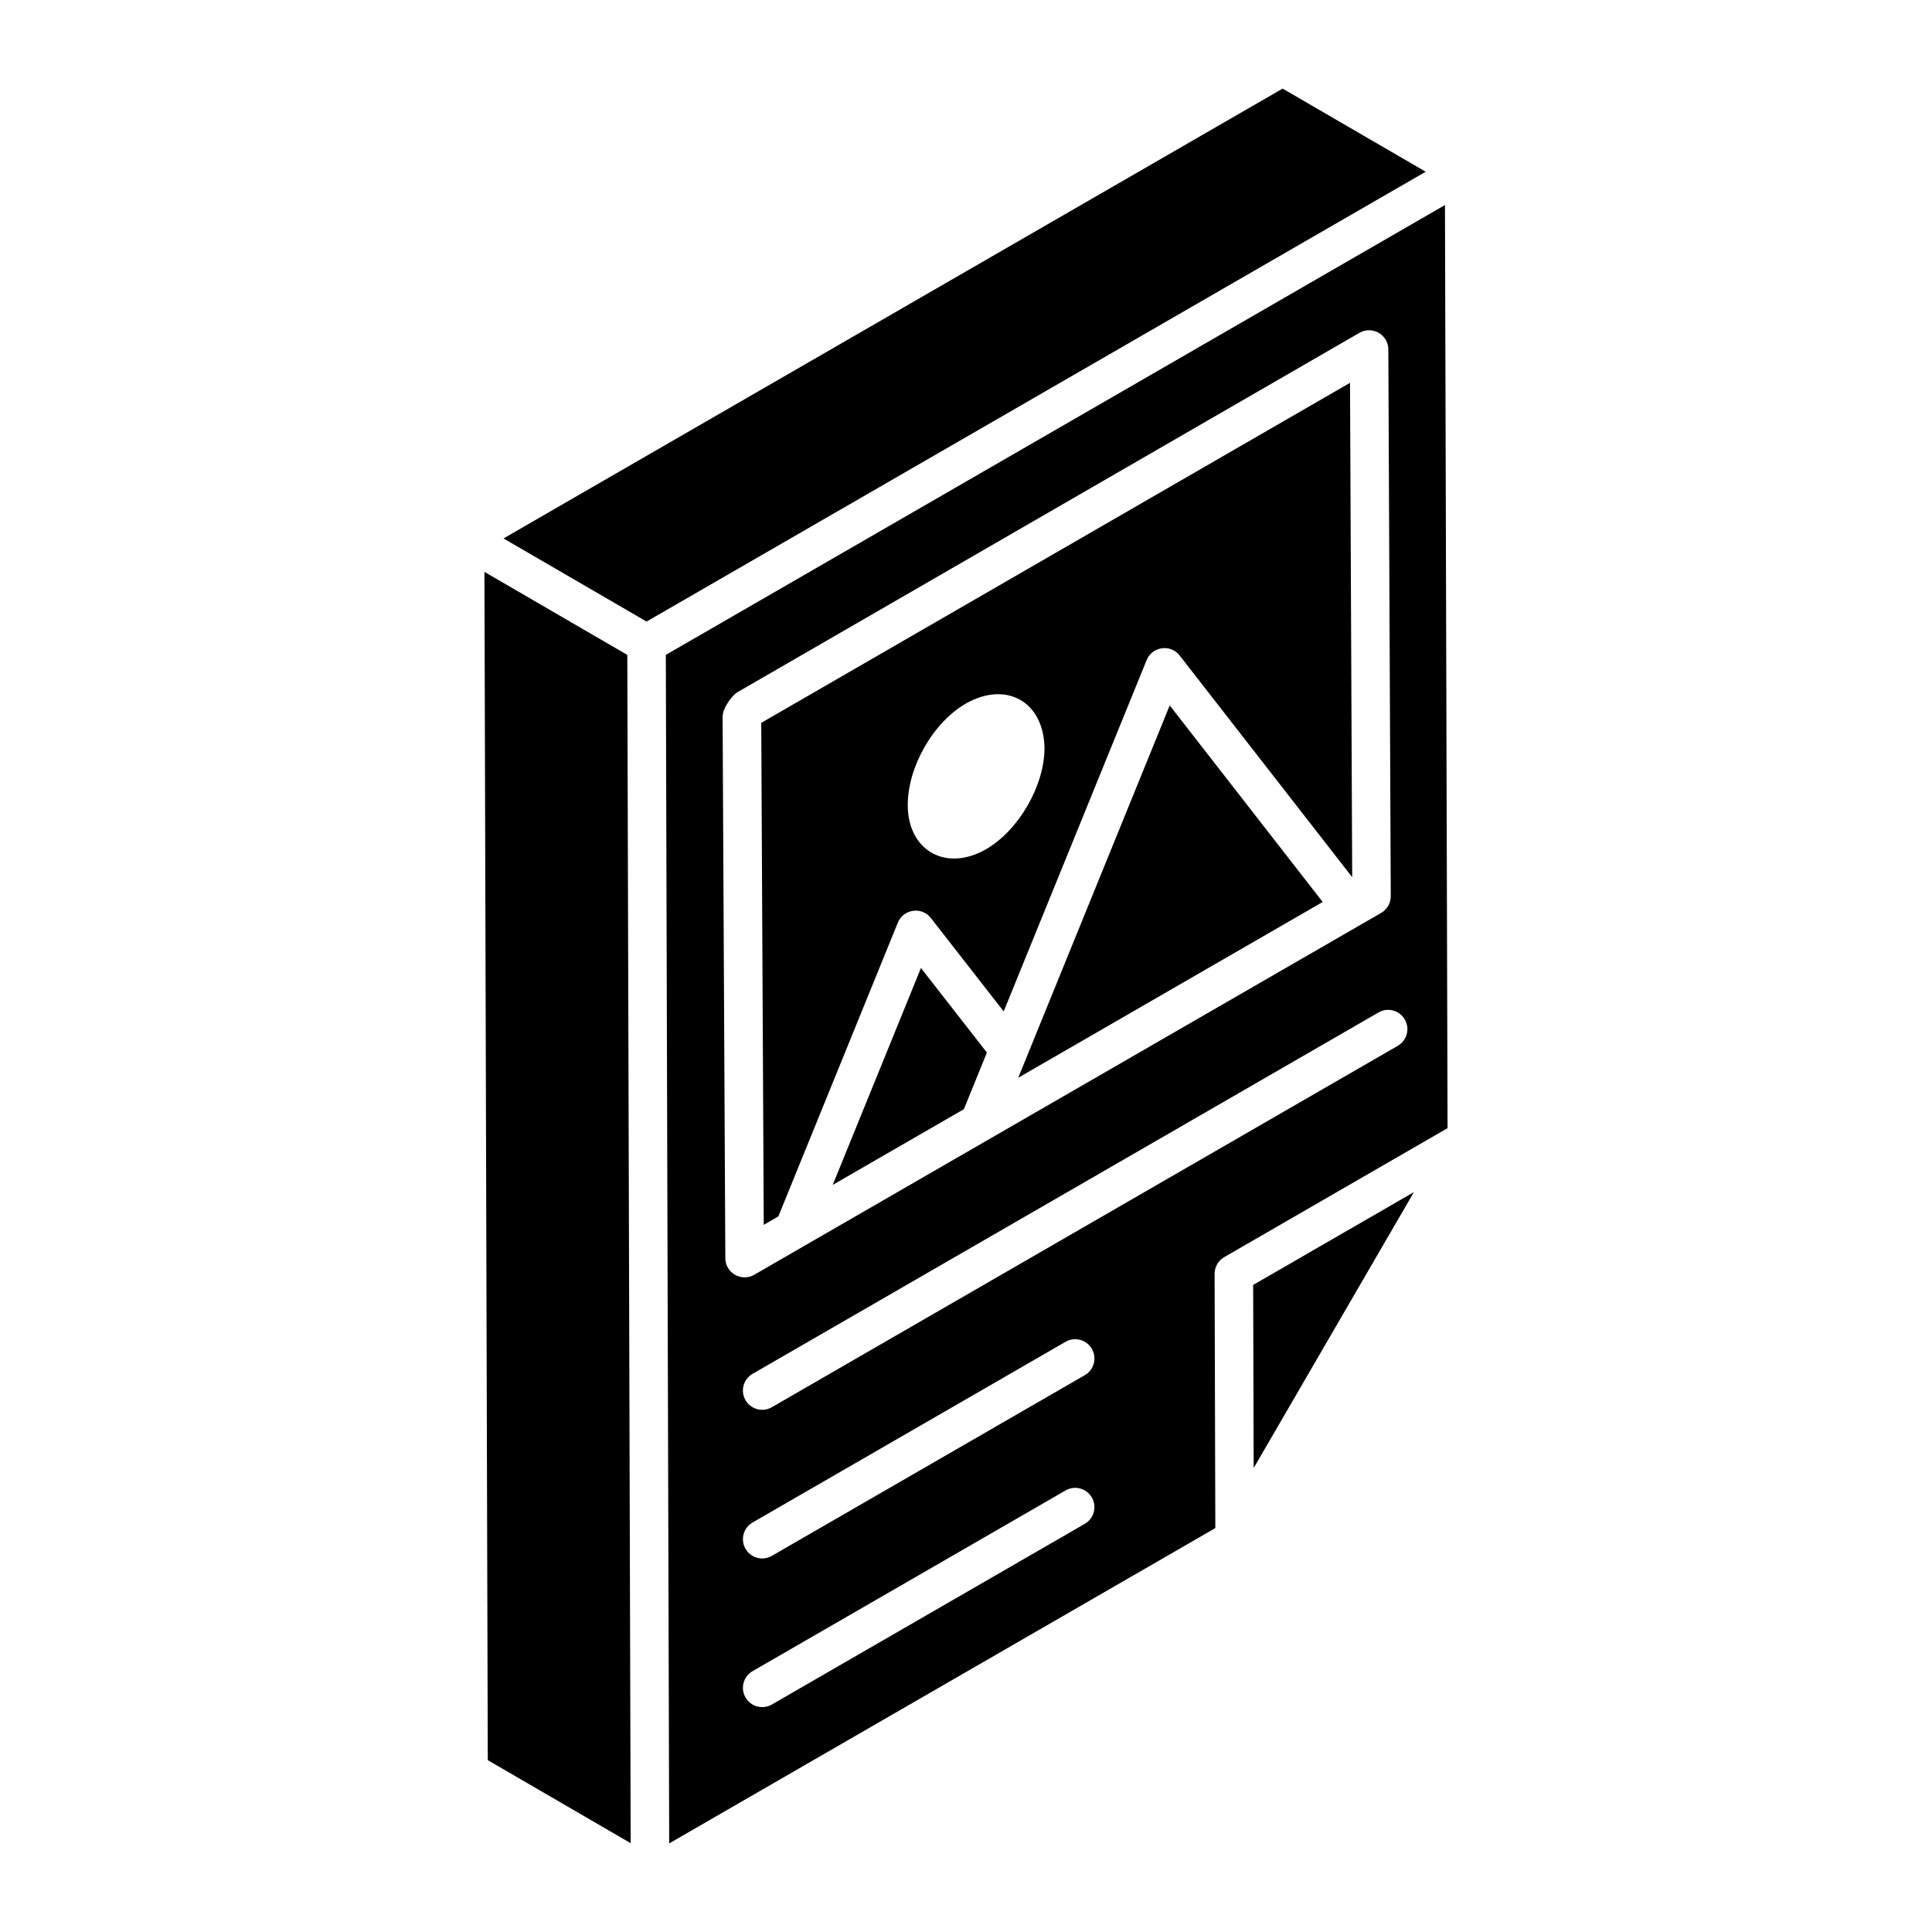 <?xml version="1.0" encoding="UTF-8"?>
<!-- Uploaded to: SVG Repo, www.svgrepo.com, Generator: SVG Repo Mixer Tools -->
<svg fill="#000000" width="800px" height="800px" version="1.1" viewBox="144 144 512 512" xmlns="http://www.w3.org/2000/svg">
 <g>
  <path d="m350.27 466.36 31.668-77.852c1.465-3.586 6.316-4.348 8.754-1.215l19.297 24.742 37.883-93.105c0.684-1.691 2.219-2.883 4.027-3.129 1.844-0.266 3.613 0.484 4.727 1.918l45.719 58.742-0.578-131.01-156.03 90.109 0.664 133.04zm49.809-135.98c10.559-5.914 20.5-0.535 20.723 11.84 0 10.004-6.84 21.844-15.516 26.848-10.715 6.121-20.723 0.254-20.723-11.738 0-10.105 6.734-21.945 15.516-26.949z"/>
  <path d="m364.68 458.01 34.758-20.066c0.406-0.996 6.508-16 6.102-15.004l-17.48-22.41z"/>
  <path d="m277.43 286.69 37.914 22.031 206.48-119.21-37.914-22.031z"/>
  <path d="m273.27 610.46 37.867 22.004-0.895-314.91-37.863-22c1.219 431.55 0.797 282.71 0.891 314.91z"/>
  <path d="m413.84 429.62 2.961-1.711 77.727-44.875-40.539-52.086c-13.988 34.375-26.418 64.926-40.148 98.672z"/>
  <path d="m476.1 484.52 0.137 48.52 42.465-73.117z"/>
  <path d="m526.93 198.34c-167.64 96.785-164.63 95.047-206.48 119.21l0.895 314.97 144.73-83.562-0.191-67.371c-0.004-1.828 0.969-3.519 2.551-4.438l59.184-34.176zm-190.71 279.09-0.719-143.36c0-0.422 0.051-0.848 0.156-1.262 0.359-1.457 1.988-4.062 3.551-5.238l165.06-95.367c1.574-0.906 3.519-0.914 5.094-0.004 1.582 0.906 2.551 2.582 2.562 4.402l0.645 144.89c0.012 1.836-0.969 3.527-2.551 4.445l-166.14 95.895c-1.57 0.902-3.512 0.914-5.094 0.004-1.582-0.902-2.559-2.578-2.566-4.398zm95.262 70.402-82.941 47.887c-2.426 1.402-5.555 0.582-6.973-1.871-1.41-2.441-0.574-5.562 1.871-6.973l82.941-47.887c2.422-1.422 5.559-0.578 6.973 1.867 1.406 2.445 0.57 5.566-1.871 6.977zm0-39.395-82.941 47.887c-2.438 1.41-5.562 0.57-6.973-1.871-1.41-2.441-0.574-5.562 1.871-6.973l82.941-47.887c2.422-1.41 5.559-0.578 6.973 1.871 1.406 2.445 0.57 5.562-1.871 6.973zm82.938-87.281-165.88 95.773c-2.426 1.402-5.555 0.582-6.973-1.871-1.41-2.441-0.574-5.562 1.871-6.973l165.88-95.773c2.426-1.414 5.555-0.582 6.973 1.871 1.41 2.441 0.574 5.562-1.871 6.973z"/>
 </g>
</svg>
